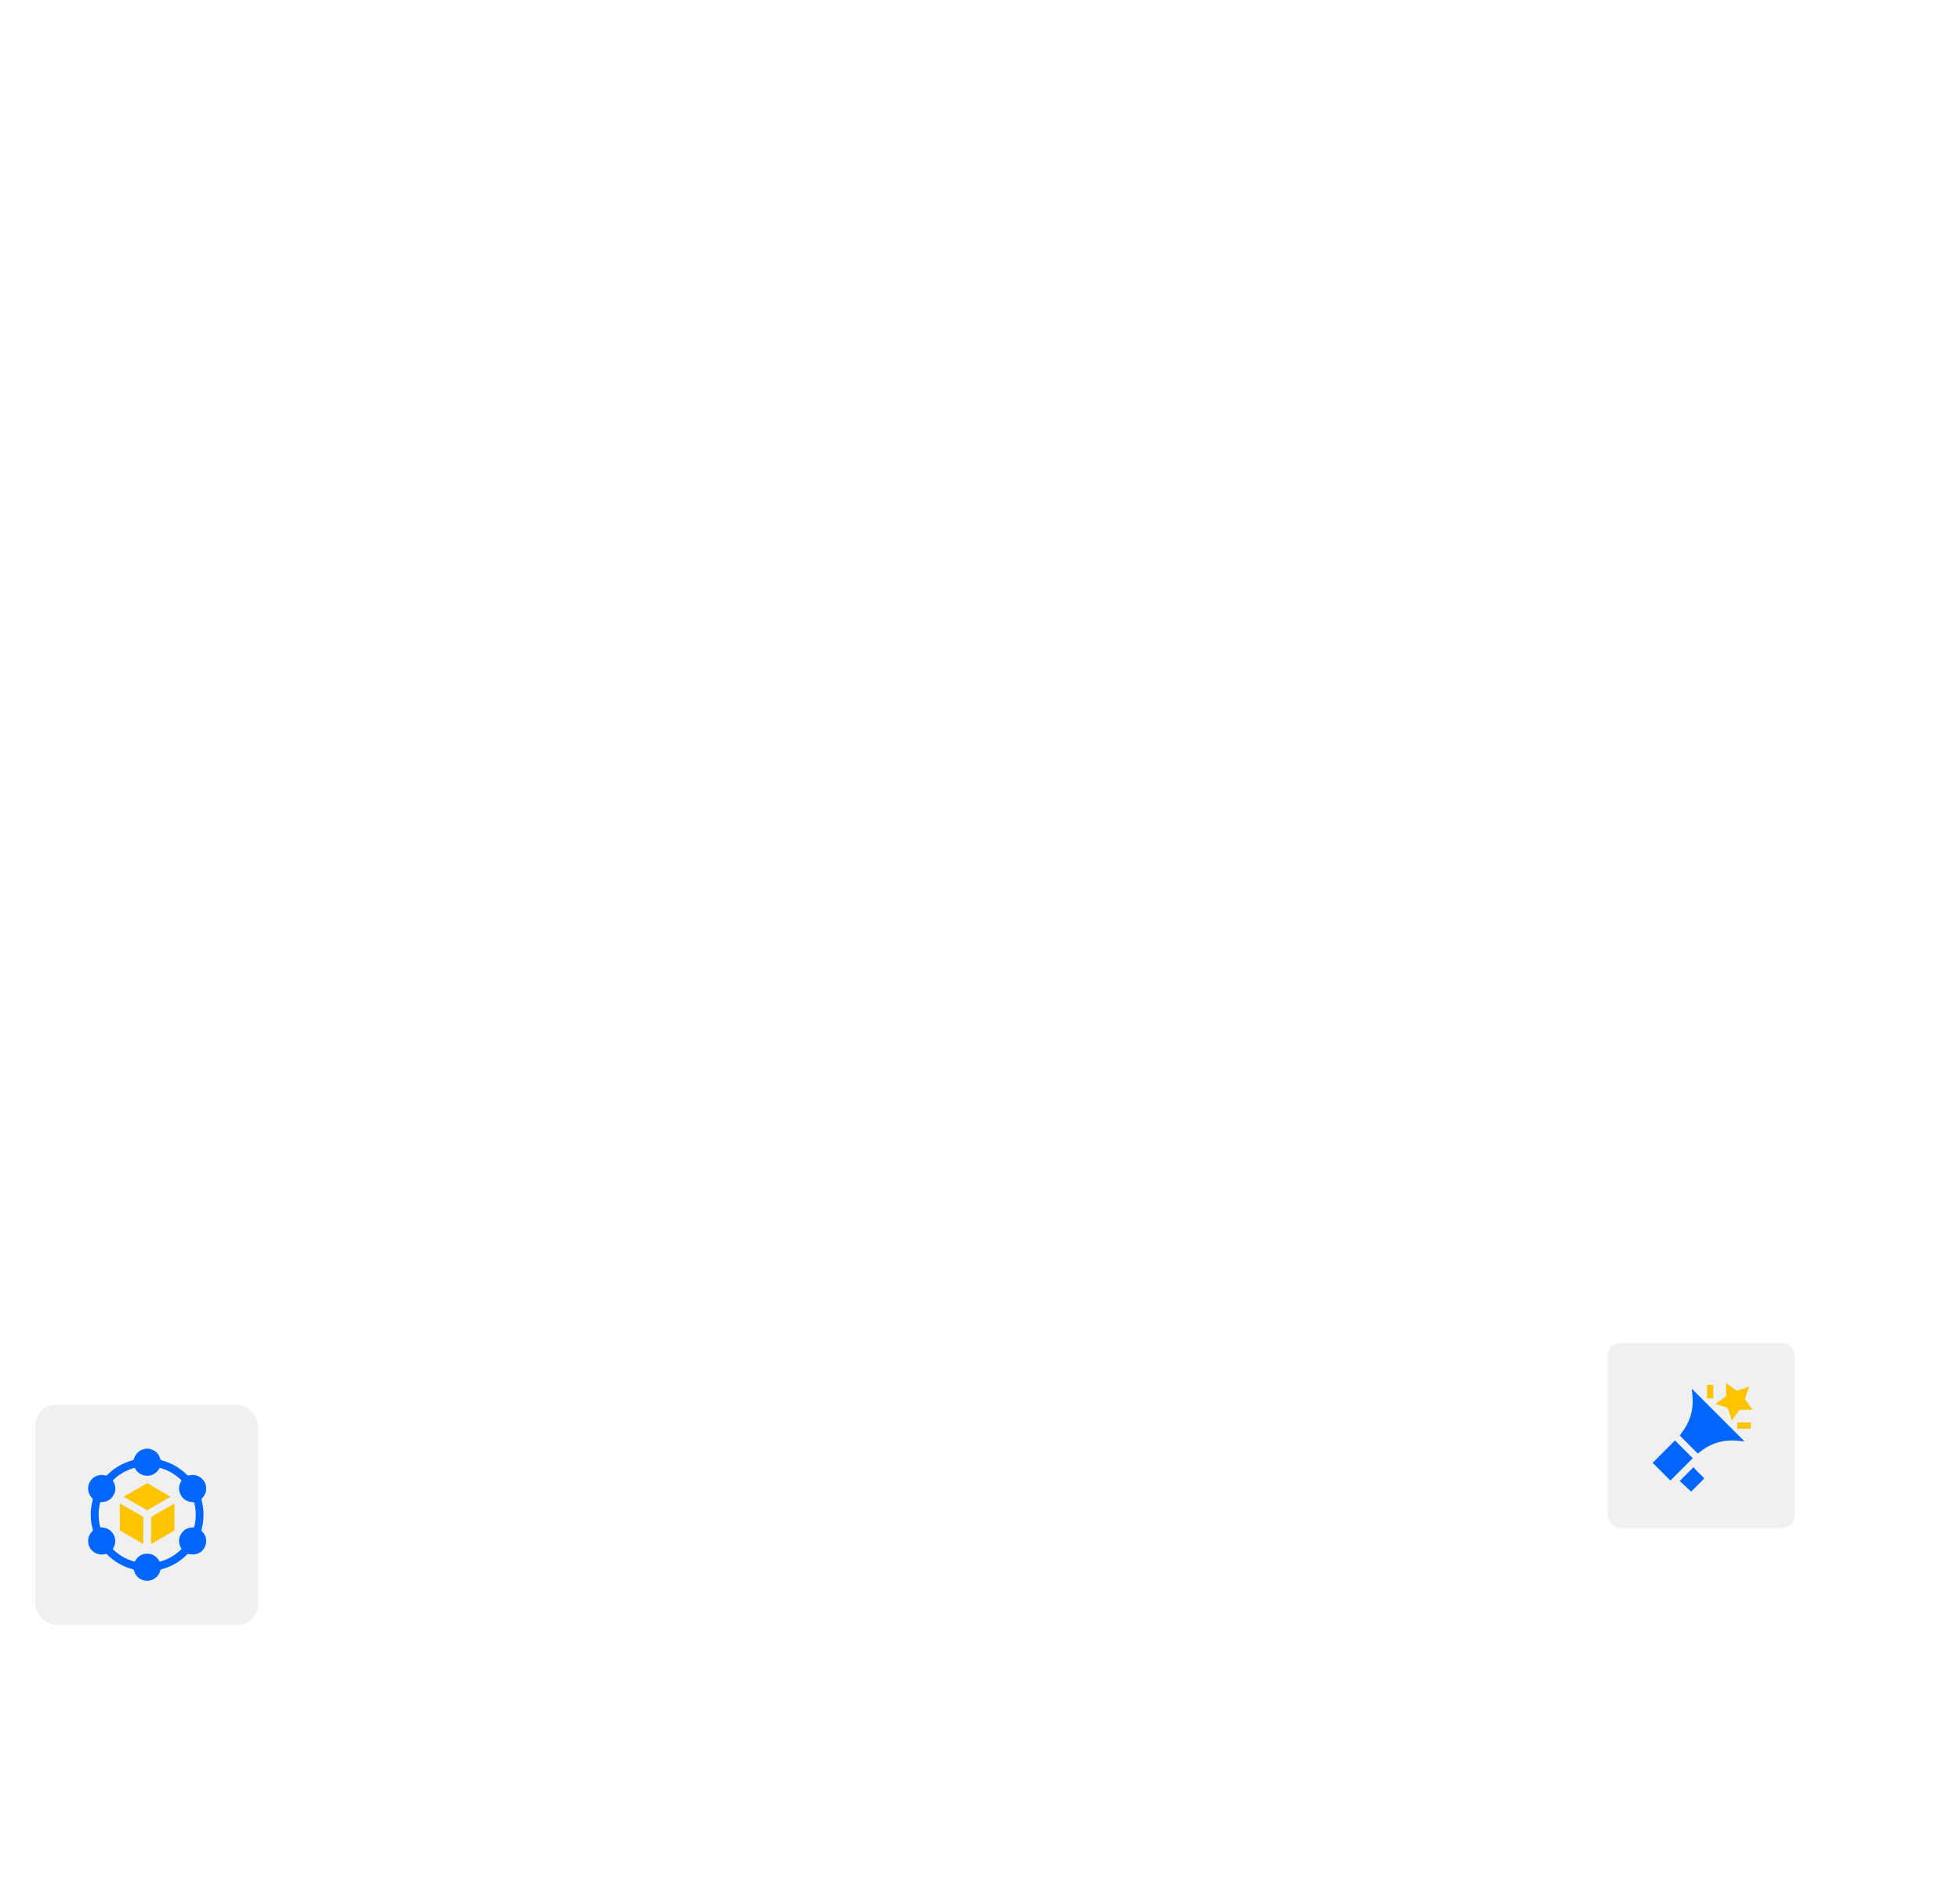 <svg xmlns="http://www.w3.org/2000/svg" width="461" height="446" viewBox="0 0 461 446" fill="none"><g filter="url(#filter0_b_78_42)"><rect x="378.123" y="315.966" width="44.016" height="43.51" rx="3" fill="#B5B5B5" fill-opacity="0.2"></rect></g><path d="M406.055 325.373C406.132 325.445 406.204 325.523 406.286 325.586C406.953 326.089 407.616 326.593 408.292 327.08C408.38 327.145 408.544 327.168 408.648 327.135C409.481 326.873 410.309 326.593 411.14 326.319C411.207 326.296 411.276 326.279 411.385 326.247C411.313 326.472 411.253 326.659 411.19 326.846C410.951 327.564 410.704 328.28 410.476 329.002C410.445 329.098 410.47 329.25 410.53 329.333C411.08 330.107 411.642 330.871 412.223 331.668C412.125 331.676 412.054 331.685 411.985 331.685C411.109 331.685 410.232 331.69 409.356 331.682C409.206 331.682 409.112 331.728 409.026 331.849C408.524 332.546 408.015 333.237 407.508 333.932C407.46 333.998 407.408 334.06 407.333 334.155C407.103 333.435 406.833 332.762 406.682 332.064C406.541 331.417 406.225 331.08 405.571 330.943C404.906 330.804 404.267 330.545 403.617 330.338C403.571 330.323 403.526 330.304 403.448 330.274C403.727 330.075 403.982 329.894 404.237 329.713C404.762 329.342 405.283 328.967 405.811 328.602C405.943 328.511 405.992 328.413 405.991 328.252C405.983 327.393 405.986 326.533 405.987 325.673C405.987 325.574 406 325.474 406.006 325.375C406.023 325.375 406.04 325.375 406.056 325.375L406.055 325.373Z" fill="#FFC400"></path><path d="M410.308 339.102C409.86 339.064 409.382 339.033 408.907 338.978C405.413 338.573 402.328 339.532 399.62 341.753C399.519 341.836 399.42 341.925 399.348 341.986C397.906 340.545 396.479 339.12 395.086 337.729C395.575 337.009 396.114 336.305 396.556 335.545C397.654 333.651 398.185 331.593 398.128 329.402C398.105 328.536 397.993 327.673 397.921 326.809C397.916 326.761 397.912 326.714 397.912 326.708C402.032 330.828 406.172 334.966 410.306 339.1L410.308 339.102Z" fill="#0066FF"></path><path d="M392.883 348.326C391.492 346.935 390.088 345.531 388.706 344.147C390.462 342.391 392.225 340.629 393.962 338.891C395.334 340.263 396.745 341.674 398.14 343.069C396.411 344.797 394.649 346.559 392.883 348.325V348.326Z" fill="#0066FF"></path><path d="M397.76 350.925C396.856 350.082 395.954 349.24 395.077 348.422C396.194 347.305 397.27 346.229 398.337 345.163C399.034 346.143 400.045 346.903 400.854 347.829C399.797 348.886 398.743 349.941 397.759 350.925H397.76Z" fill="#0066FF"></path><path d="M401.5 325.835H402.98V329.009H401.5V325.835Z" fill="#FFC400"></path><path d="M408.605 334.654H411.796V336.125H408.605V334.654Z" fill="#FFC400"></path><g filter="url(#filter1_b_78_42)"><rect x="8.287" y="330.47" width="52.4" height="51.798" rx="5" fill="#B5B5B5" fill-opacity="0.2"></rect></g><path d="M35.095 340.83C35.158 340.853 35.221 340.881 35.29 340.898C36.545 341.219 37.353 341.999 37.697 343.248C37.743 343.415 37.806 343.501 37.978 343.547C40.322 344.171 42.351 345.346 44.071 347.06C44.145 347.135 44.323 347.152 44.432 347.123C46.49 346.556 48.536 348.115 48.49 350.247C48.473 351.124 48.146 351.881 47.51 352.488C47.384 352.609 47.35 352.7 47.395 352.878C48.026 355.211 48.026 357.55 47.395 359.883C47.35 360.043 47.384 360.129 47.499 360.249C48.404 361.155 48.72 362.244 48.347 363.471C47.974 364.709 47.097 365.466 45.825 365.683C45.372 365.758 44.885 365.655 44.421 365.603C44.26 365.586 44.151 365.58 44.025 365.706C42.328 367.409 40.316 368.584 37.989 369.197C37.806 369.243 37.737 369.335 37.691 369.512C37.342 370.922 36.063 371.908 34.608 371.908C33.152 371.908 31.868 370.917 31.524 369.512C31.478 369.312 31.38 369.231 31.197 369.186C28.893 368.572 26.898 367.414 25.207 365.729C25.081 365.603 24.978 365.552 24.789 365.603C23.373 366.01 21.894 365.414 21.16 364.159C20.421 362.903 20.622 361.31 21.676 360.29C21.842 360.129 21.86 359.997 21.802 359.791C21.189 357.51 21.189 355.223 21.802 352.935C21.86 352.729 21.825 352.603 21.665 352.443C20.622 351.417 20.427 349.823 21.166 348.568C21.905 347.318 23.384 346.728 24.771 347.129C24.966 347.186 25.075 347.14 25.213 347.009C26.904 345.329 28.893 344.166 31.203 343.547C31.317 343.518 31.466 343.409 31.489 343.306C31.856 341.982 32.705 341.174 34.04 340.881C34.069 340.875 34.092 340.853 34.115 340.835C34.435 340.835 34.762 340.835 35.083 340.835L35.095 340.83ZM23.573 359.344C26.439 359.2 28.039 362.158 26.508 364.434C27.964 365.884 29.689 366.876 31.684 367.414C32.321 366.228 33.261 365.534 34.619 365.534C35.989 365.534 36.929 366.251 37.554 367.42C39.554 366.864 41.268 365.872 42.718 364.428C41.996 363.27 41.887 362.107 42.563 360.937C43.246 359.768 44.329 359.309 45.642 359.344C46.22 357.527 46.135 354.735 45.613 353.388C44.289 353.423 43.211 352.941 42.546 351.76C41.881 350.591 42.013 349.422 42.724 348.298C41.251 346.842 39.537 345.857 37.559 345.318C36.339 347.817 32.917 347.84 31.678 345.318C29.695 345.857 27.976 346.854 26.52 348.304C27.248 349.462 27.351 350.631 26.674 351.801C25.998 352.97 24.909 353.428 23.579 353.394C23.063 355.389 23.063 357.361 23.585 359.35L23.573 359.344Z" fill="#0066FF"></path><path d="M29.089 352.134C29.295 352.014 29.456 351.916 29.622 351.819C31.215 350.902 32.803 349.984 34.391 349.062C34.534 348.981 34.643 348.947 34.803 349.039C36.523 350.042 38.243 351.033 39.962 352.025C40.002 352.048 40.042 352.077 40.111 352.128C39.985 352.203 39.894 352.271 39.79 352.329C38.145 353.275 36.5 354.22 34.867 355.178C34.677 355.286 34.54 355.292 34.351 355.178C32.614 354.163 30.877 353.166 29.083 352.134H29.089Z" fill="#FFC400"></path><path d="M33.687 363.252C32.311 362.456 30.97 361.688 29.634 360.914C29.216 360.673 28.792 360.438 28.379 360.18C28.293 360.128 28.195 360.008 28.19 359.916C28.178 357.864 28.184 355.812 28.184 353.714C28.287 353.766 28.367 353.795 28.442 353.835C30.122 354.803 31.801 355.772 33.48 356.741C33.612 356.815 33.715 356.884 33.71 357.079C33.698 359.079 33.704 361.086 33.704 363.086C33.704 363.126 33.698 363.166 33.687 363.247V363.252Z" fill="#FFC400"></path><path d="M35.535 363.241C35.535 363.126 35.523 363.04 35.523 362.948C35.523 361.005 35.523 359.068 35.529 357.125C35.529 357.01 35.604 356.844 35.695 356.792C37.421 355.783 39.152 354.786 40.889 353.789C40.923 353.771 40.957 353.754 41.026 353.726C41.032 353.817 41.043 353.892 41.043 353.966C41.043 355.915 41.043 357.87 41.043 359.819C41.043 359.979 41.026 360.094 40.86 360.191C39.14 361.171 37.432 362.163 35.718 363.155C35.667 363.183 35.615 363.206 35.535 363.241Z" fill="#FFC400"></path><defs><filter id="filter0_b_78_42" x="374.123" y="311.966" width="52.016" height="51.51" filterUnits="userSpaceOnUse" color-interpolation-filters="sRGB"><feGaussianBlur stdDeviation="2"></feGaussianBlur></filter><filter id="filter1_b_78_42" x="4.287" y="326.47" width="60.4" height="59.798" filterUnits="userSpaceOnUse" color-interpolation-filters="sRGB"><feGaussianBlur stdDeviation="2"></feGaussianBlur></filter></defs></svg>